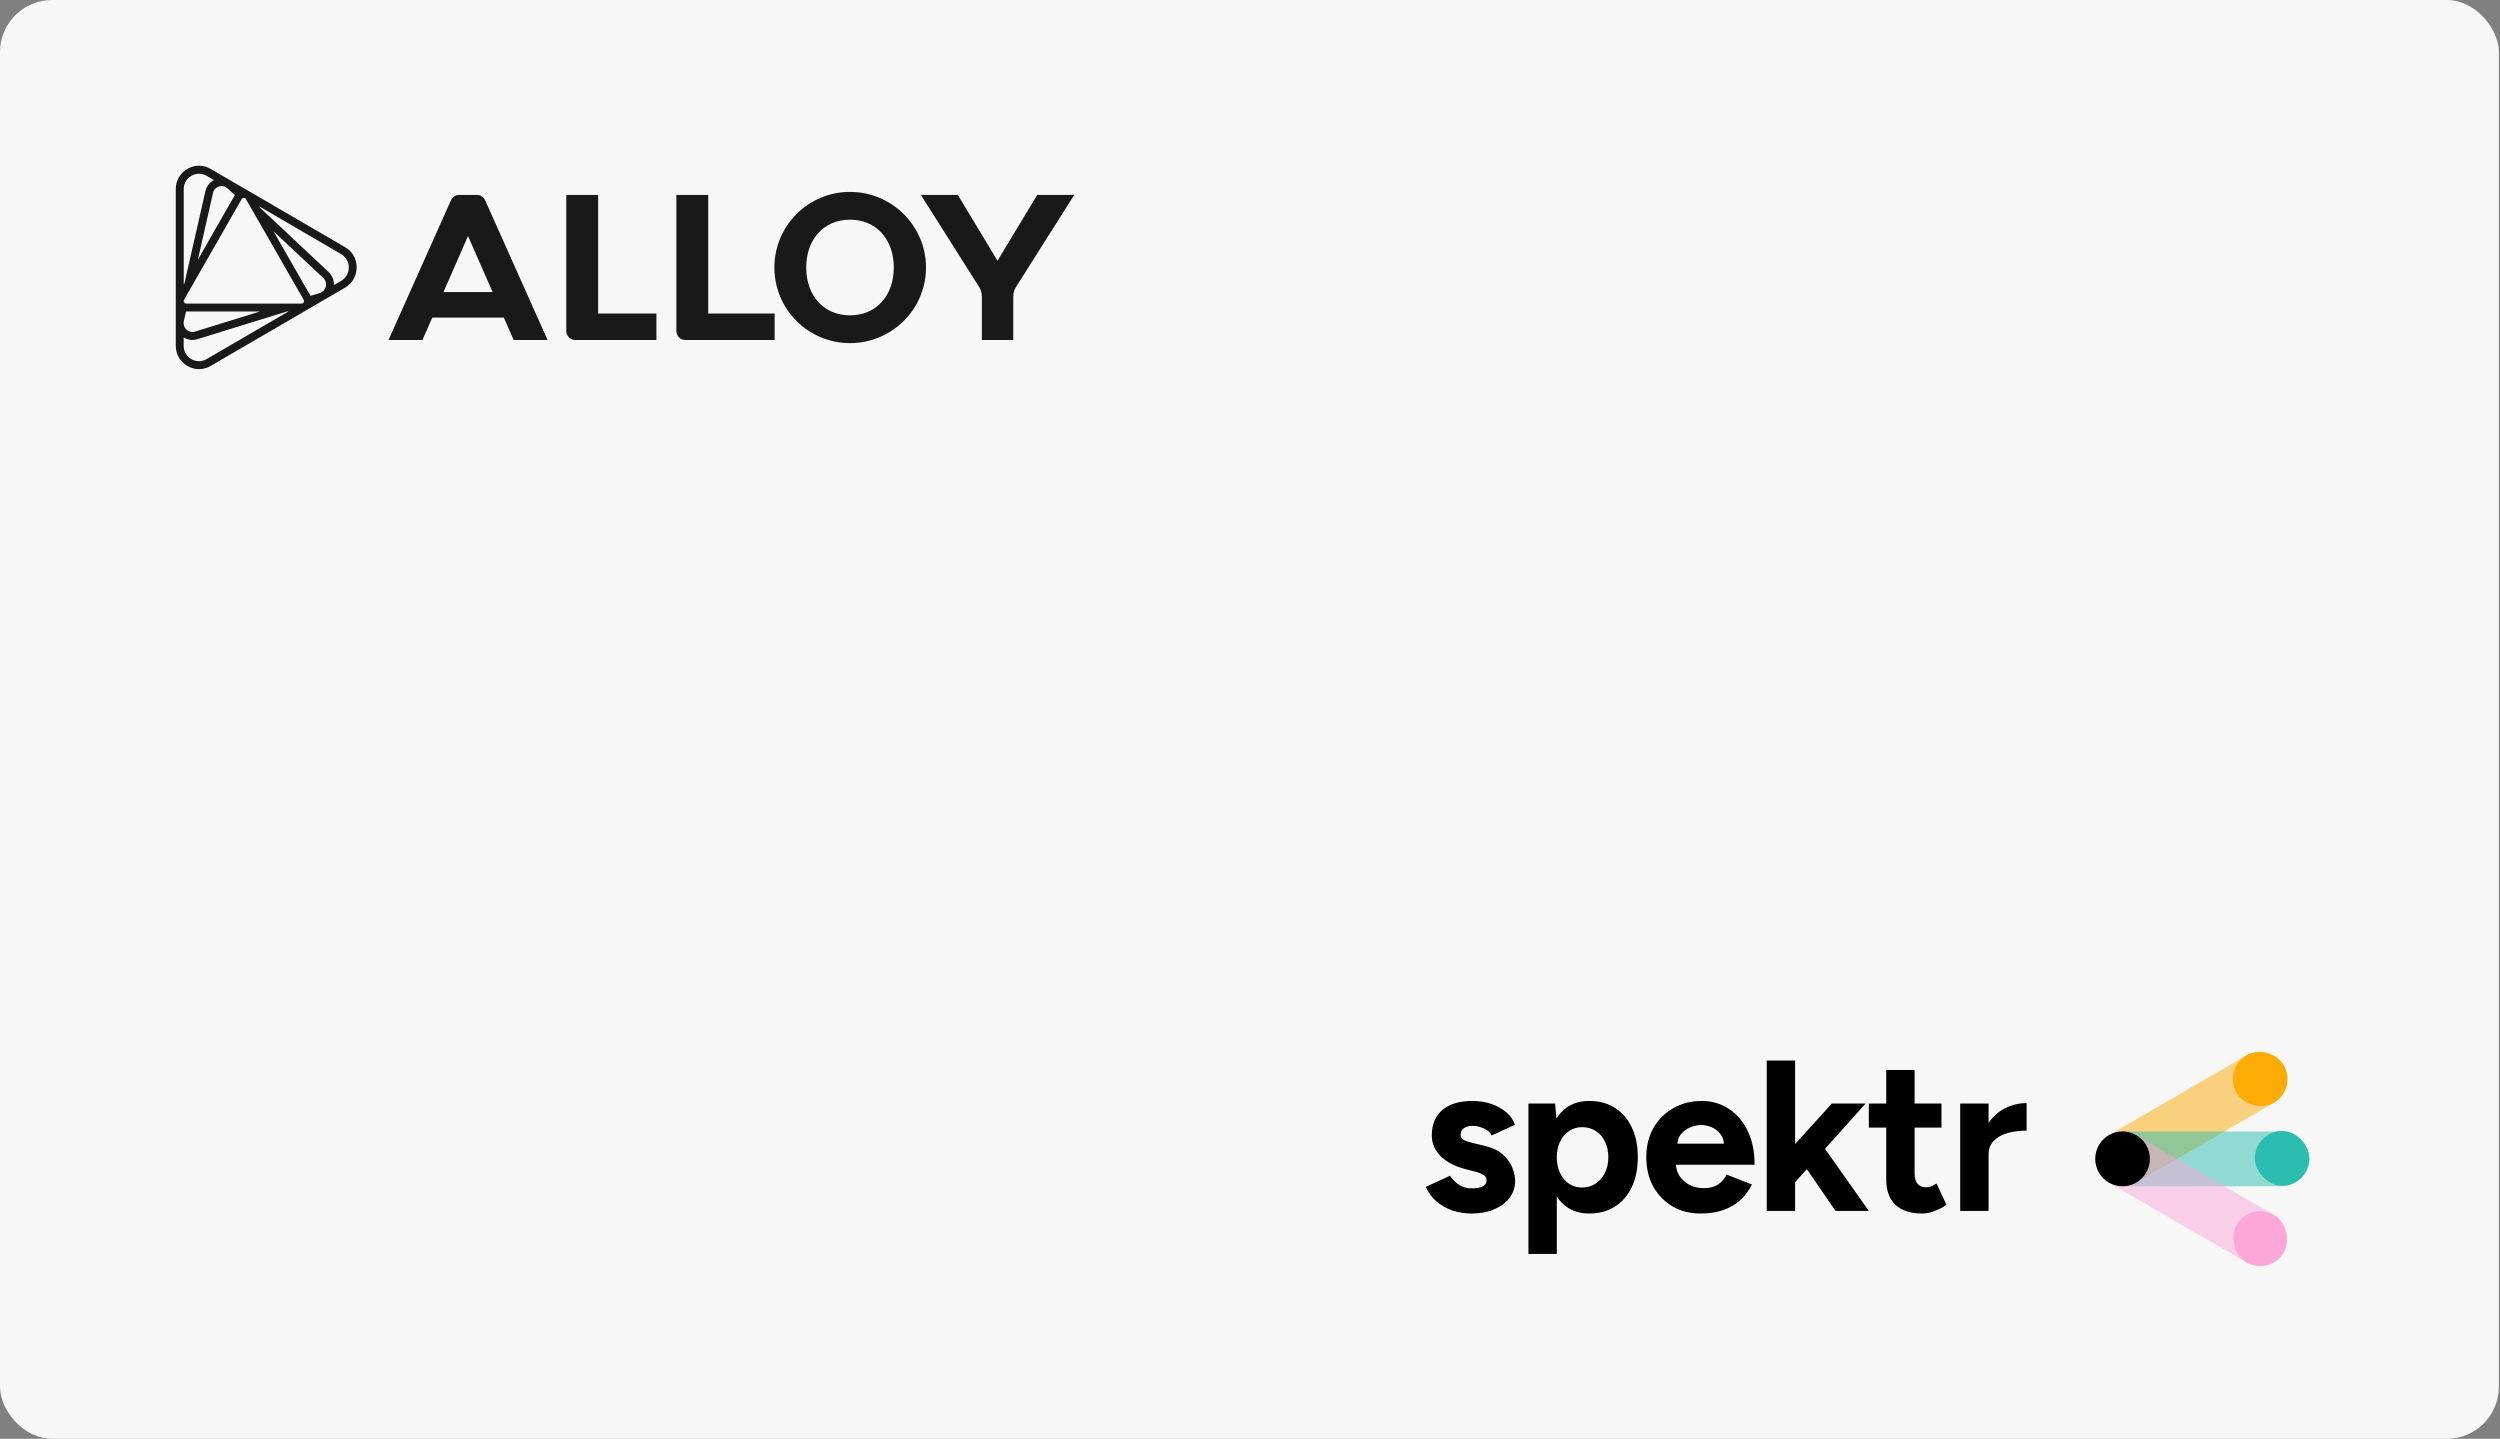 <svg width="384" height="221" viewBox="0 0 384 221" fill="none" xmlns="http://www.w3.org/2000/svg">
<rect x="0" y="0" width="384" height="221" fill="#808080" stroke="none"/>
<rect width="383.826" height="221" rx="8" fill="#F7F7F8"/>
<path d="M226.062 186.396C225.006 186.396 224.016 186.242 223.092 185.934C222.168 185.604 221.354 185.142 220.65 184.548C219.946 183.932 219.396 183.184 219 182.304L222.729 180.588C223.059 181.116 223.51 181.578 224.082 181.974C224.654 182.348 225.314 182.535 226.062 182.535C226.788 182.535 227.349 182.436 227.745 182.238C228.141 182.018 228.339 181.71 228.339 181.314C228.339 180.918 228.174 180.632 227.844 180.456C227.536 180.258 227.107 180.093 226.557 179.961L225.039 179.565C223.455 179.147 222.201 178.487 221.277 177.585C220.375 176.661 219.924 175.605 219.924 174.417C219.924 172.723 220.463 171.414 221.541 170.49C222.641 169.566 224.192 169.104 226.194 169.104C227.228 169.104 228.185 169.258 229.065 169.566C229.967 169.874 230.737 170.303 231.375 170.853C232.013 171.403 232.453 172.041 232.695 172.767L229.098 174.417C228.944 173.977 228.57 173.625 227.976 173.361C227.382 173.075 226.788 172.932 226.194 172.932C225.6 172.932 225.138 173.064 224.808 173.328C224.5 173.57 224.346 173.911 224.346 174.351C224.346 174.637 224.5 174.879 224.808 175.077C225.116 175.253 225.556 175.407 226.128 175.539L228.273 176.067C229.351 176.331 230.209 176.76 230.847 177.354C231.507 177.926 231.98 178.575 232.266 179.301C232.574 180.005 232.728 180.698 232.728 181.38C232.728 182.37 232.431 183.25 231.837 184.02C231.265 184.768 230.473 185.351 229.461 185.769C228.471 186.187 227.338 186.396 226.062 186.396Z" fill="black"/>
<path d="M234.768 192.6V169.5H238.86L239.124 172.536V192.6H234.768ZM244.107 186.396C242.721 186.396 241.544 186.044 240.576 185.34C239.63 184.636 238.904 183.635 238.398 182.337C237.892 181.039 237.639 179.51 237.639 177.75C237.639 175.968 237.892 174.439 238.398 173.163C238.904 171.865 239.63 170.864 240.576 170.16C241.544 169.456 242.721 169.104 244.107 169.104C245.625 169.104 246.934 169.456 248.034 170.16C249.156 170.864 250.025 171.865 250.641 173.163C251.257 174.439 251.565 175.968 251.565 177.75C251.565 179.51 251.257 181.039 250.641 182.337C250.025 183.635 249.156 184.636 248.034 185.34C246.934 186.044 245.625 186.396 244.107 186.396ZM242.985 182.403C243.777 182.403 244.47 182.205 245.064 181.809C245.68 181.413 246.164 180.863 246.516 180.159C246.868 179.455 247.044 178.652 247.044 177.75C247.044 176.848 246.868 176.045 246.516 175.341C246.186 174.637 245.713 174.098 245.097 173.724C244.503 173.328 243.81 173.13 243.018 173.13C242.27 173.13 241.599 173.328 241.005 173.724C240.411 174.12 239.949 174.67 239.619 175.374C239.289 176.056 239.124 176.848 239.124 177.75C239.124 178.652 239.289 179.455 239.619 180.159C239.949 180.863 240.4 181.413 240.972 181.809C241.566 182.205 242.237 182.403 242.985 182.403Z" fill="black"/>
<path d="M261.22 186.396C259.592 186.396 258.151 186.033 256.897 185.307C255.643 184.559 254.653 183.536 253.927 182.238C253.223 180.94 252.871 179.444 252.871 177.75C252.871 176.056 253.234 174.56 253.96 173.262C254.708 171.964 255.72 170.952 256.996 170.226C258.294 169.478 259.779 169.104 261.451 169.104C262.903 169.104 264.234 169.489 265.444 170.259C266.676 171.007 267.655 172.118 268.381 173.592C269.129 175.044 269.503 176.815 269.503 178.905H256.996L257.392 178.509C257.392 179.323 257.59 180.038 257.986 180.654C258.404 181.248 258.932 181.71 259.57 182.04C260.23 182.348 260.934 182.502 261.682 182.502C262.584 182.502 263.321 182.315 263.893 181.941C264.465 181.545 264.905 181.039 265.213 180.423L269.107 181.941C268.645 182.865 268.04 183.668 267.292 184.35C266.566 185.01 265.697 185.516 264.685 185.868C263.673 186.22 262.518 186.396 261.22 186.396ZM257.623 176.067L257.227 175.671H265.18L264.817 176.067C264.817 175.275 264.63 174.648 264.256 174.186C263.882 173.702 263.42 173.35 262.87 173.13C262.342 172.91 261.825 172.8 261.319 172.8C260.813 172.8 260.274 172.91 259.702 173.13C259.13 173.35 258.635 173.702 258.217 174.186C257.821 174.648 257.623 175.275 257.623 176.067Z" fill="black"/>
<path d="M275.533 181.809L272.926 178.806L281.374 169.5H286.555L275.533 181.809ZM271.375 186V162.9H275.731V186H271.375ZM281.935 186L276.457 178.014L279.295 175.011L287.05 186H281.935Z" fill="black"/>
<path d="M295.27 186.396C293.444 186.396 292.058 185.945 291.112 185.043C290.188 184.141 289.726 182.854 289.726 181.182V164.352H294.082V180.225C294.082 180.929 294.236 181.468 294.544 181.842C294.852 182.194 295.303 182.37 295.897 182.37C296.117 182.37 296.359 182.326 296.623 182.238C296.887 182.128 297.162 181.974 297.448 181.776L298.966 185.043C298.438 185.439 297.844 185.758 297.184 186C296.546 186.264 295.908 186.396 295.27 186.396ZM287.053 173.196V169.5H298.207V173.196H287.053Z" fill="black"/>
<path d="M304.158 177.321C304.158 175.539 304.499 174.065 305.181 172.899C305.885 171.733 306.776 170.864 307.854 170.292C308.954 169.72 310.098 169.434 311.286 169.434V173.658C310.274 173.658 309.317 173.779 308.415 174.021C307.535 174.263 306.82 174.659 306.27 175.209C305.72 175.759 305.445 176.463 305.445 177.321H304.158ZM301.089 186V169.5H305.445V186H301.089Z" fill="black"/>
<path opacity="0.5" d="M322.402 180.105C321.246 178.093 321.932 175.52 323.935 174.358L345.066 162.103C347.069 160.941 349.63 161.631 350.787 163.643C351.943 165.655 351.257 168.228 349.254 169.39L328.123 181.645C326.12 182.807 323.559 182.117 322.402 180.105Z" fill="#FCAC04"/>
<rect width="8.387" height="8.405" rx="4.194" transform="matrix(0.865 -0.502 0.498 0.867 341.438 164.208)" fill="#FCAC04"/>
<path opacity="0.5" d="M321.838 177.999C321.838 175.675 323.713 173.792 326.026 173.792H350.426C352.739 173.792 354.614 175.675 354.614 177.999C354.614 180.322 352.739 182.206 350.426 182.206H326.026C323.713 182.206 321.838 180.322 321.838 177.999Z" fill="#2BBEAF"/>
<rect x="346.347" y="173.719" width="8.376" height="8.414" rx="4.188" fill="#2BBEAF"/>
<path opacity="0.5" d="M322.402 175.898C323.559 173.886 326.12 173.196 328.123 174.358L349.254 186.613C351.257 187.775 351.943 190.348 350.787 192.36C349.63 194.372 347.069 195.062 345.066 193.9L323.935 181.645C321.932 180.483 321.246 177.91 322.402 175.898Z" fill="#FDA7D9"/>
<rect width="8.386" height="8.405" rx="4.193" transform="matrix(0.865 0.502 -0.498 0.867 345.619 184.506)" fill="#FDA7D9"/>
<path d="M322.402 175.898C323.559 173.886 326.12 173.196 328.123 174.358C330.126 175.52 330.813 178.093 329.656 180.105C328.5 182.117 325.938 182.806 323.935 181.645C321.932 180.483 321.246 177.91 322.402 175.898Z" fill="black"/>
<g clip-path="url(#clip0_11293_12535)">
<path d="M130.562 48.436C126.548 48.436 123.839 45.442 123.839 41.09C123.839 36.738 126.548 33.744 130.562 33.744C134.576 33.744 137.285 36.738 137.285 41.09C137.285 45.442 134.562 48.436 130.562 48.436ZM130.562 29.475C124.142 29.475 118.945 34.673 118.945 41.09C118.945 47.508 124.142 52.705 130.562 52.705C136.982 52.705 142.234 47.508 142.234 41.09C142.234 34.673 136.969 29.475 130.562 29.475Z" fill="#191919"/>
<path d="M91.876 29.946H86.982V50.848C86.982 51.596 87.587 52.22 88.343 52.22H100.826V48.159H91.876V29.946Z" fill="#191919"/>
<path d="M108.785 29.946H103.891V50.848C103.891 51.596 104.496 52.22 105.252 52.22H118.986V48.159H108.785V29.946Z" fill="#191919"/>
<path d="M68.119 44.86L71.886 36.253L75.667 44.86H68.119ZM73.275 29.946H70.511C69.975 29.946 69.494 30.265 69.274 30.75L59.678 52.22H64.889L66.401 48.783H77.385L78.897 52.22H84.108L74.512 30.75C74.292 30.265 73.811 29.946 73.275 29.946Z" fill="#191919"/>
<path d="M159.308 29.946L153.218 40.051L147.128 29.946H141.45L150.386 44.07C150.661 44.514 150.812 45.013 150.812 45.539V52.22H155.638V45.539C155.638 45.013 155.789 44.514 156.064 44.07L165 29.946H159.308Z" fill="#191919"/>
<path d="M29.392 27.008C30.121 26.578 31.001 26.578 31.743 27.008L32.856 27.659C32.197 28.006 31.729 28.616 31.55 29.364L28.334 43.502L28.224 43.696V29.046C28.21 28.2 28.65 27.438 29.392 27.008ZM28.265 46.426C28.237 46.371 28.169 46.218 28.265 46.052L30.987 41.298L36.981 30.82L37.118 30.584C37.215 30.418 37.38 30.39 37.448 30.39C37.517 30.39 37.682 30.404 37.778 30.584L38.988 32.691L46.508 45.816L46.645 46.052C46.687 46.121 46.701 46.177 46.701 46.246C46.701 46.329 46.673 46.399 46.645 46.44C46.618 46.496 46.522 46.634 46.316 46.634H43.896H28.87H28.595C28.402 46.62 28.306 46.482 28.265 46.426ZM47.69 45.442L42.013 35.532L49.643 42.684C50 43.017 50.151 43.516 50.041 44.001C49.931 44.486 49.588 44.86 49.12 45.013L47.69 45.442ZM51.292 43.779C51.32 43.031 51.031 42.31 50.481 41.783L39.95 31.915L39.84 31.707L52.406 39.039C53.135 39.468 53.574 40.231 53.574 41.09C53.574 41.949 53.135 42.712 52.406 43.142L51.292 43.779ZM36.074 29.96L30.396 39.884L32.719 29.642C32.829 29.156 33.173 28.782 33.64 28.643C34.108 28.491 34.602 28.616 34.96 28.948L36.074 29.96ZM28.581 47.84C28.595 47.84 28.595 47.84 28.581 47.84H39.937L29.97 50.931C29.502 51.084 29.007 50.959 28.636 50.626C28.279 50.293 28.127 49.794 28.237 49.309L28.581 47.84ZM28.21 51.818C28.842 52.22 29.598 52.331 30.327 52.095L44.075 47.84H44.308L31.729 55.158C31.001 55.588 30.121 55.588 29.378 55.158C28.65 54.729 28.21 53.966 28.21 53.107V51.818ZM32.348 25.941C31.234 25.289 29.901 25.289 28.787 25.941C27.66 26.592 27 27.756 27 29.046V46.218V46.232V46.246V53.107C27 54.41 27.66 55.56 28.787 56.212C29.901 56.863 31.234 56.863 32.348 56.212L47.086 47.632C47.099 47.618 47.113 47.618 47.127 47.605L53.011 44.181C54.124 43.53 54.784 42.365 54.784 41.076C54.784 39.773 54.124 38.609 53.011 37.971L38.259 29.378C38.246 29.378 38.246 29.364 38.232 29.364L32.348 25.941Z" fill="#191919"/>
</g>
<defs>
<clipPath id="clip0_11293_12535">
<rect width="138" height="32" fill="white" transform="translate(27 25)"/>
</clipPath>
</defs>
</svg>
